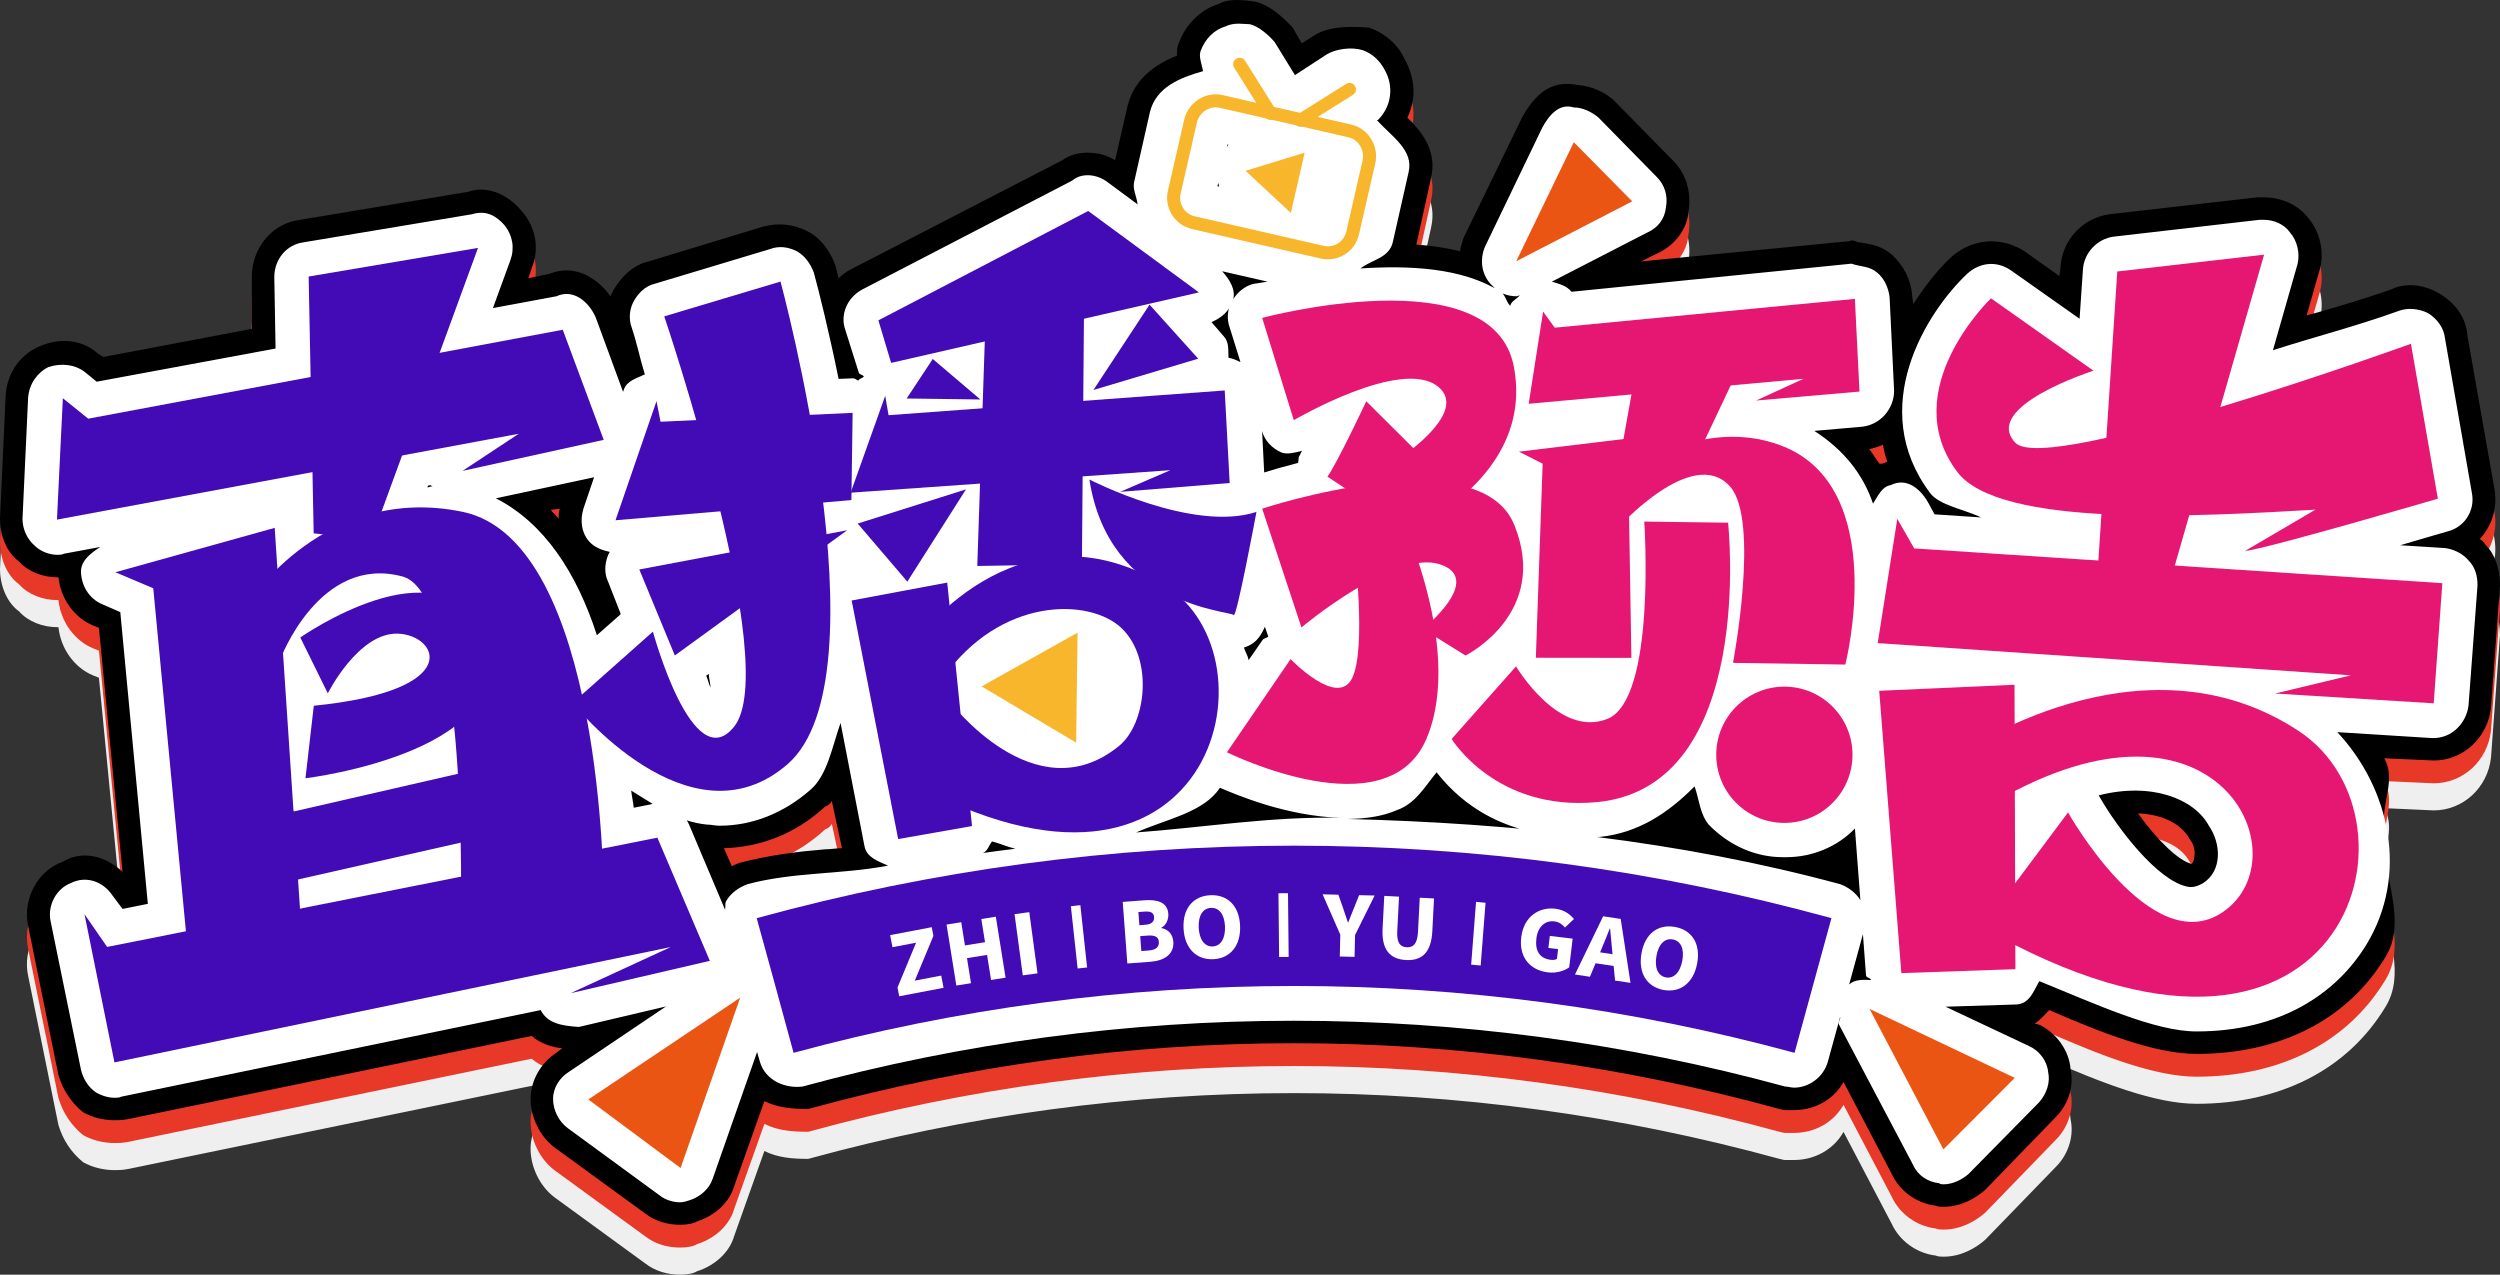 <?xml version="1.0" encoding="iso-8859-1"?>
<!-- Generator: Adobe Illustrator 27.0.0, SVG Export Plug-In . SVG Version: 6.00 Build 0)  -->
<svg version="1.1" id="&#x56FE;&#x5C42;_1" xmlns="http://www.w3.org/2000/svg" xmlns:xlink="http://www.w3.org/1999/xlink" x="0px"
	 y="0px" viewBox="0 0 843.402 430.02" style="enable-background:new 0 0 843.402 430.02;" xml:space="preserve">
<rect x="0" y="0" width="843.402" height="430.02" fill="#333333" stroke="none"/>
<g>
	<path style="fill:#EFEFEF;" d="M838.472,200.587c-0.379-0.758-1.138-1.517-1.896-1.896c4.171-4.551,6.068-10.618,4.93-17.065
		l-9.101-51.575c-0.379-5.688-3.792-10.998-9.86-14.411c-5.309-3.034-11.377-3.413-15.928-1.138
		c-8.722,3.034-16.307,5.309-24.271,7.585c-1.517,0.379-2.655,0.758-4.172,1.138l4.551-15.928
		c1.517-6.068-0.379-12.515-3.792-16.686c-3.413-4.551-9.101-7.205-15.169-7.205c-0.379,0-2.275,0-2.275,0l-49.679,5.688
		c-9.102,1.138-16.307,8.722-16.686,18.203l-0.379,2.655l-11.756-8.343c-7.585-4.93-17.444-4.551-24.65,1.896
		c-4.172,3.792-8.722,9.481-12.894,15.928l-0.379-3.034c-0.379-5.309-3.034-10.239-6.826-13.652
		c-3.034-2.655-6.447-3.413-8.722-3.792c-0.758,0-1.517-0.379-2.655-0.379c-1.517-0.758-2.275-0.758-3.034-0.379l-70.157,6.826
		l5.309-2.655c6.068-2.655,10.239-8.343,10.618-14.031c1.138-6.447-0.758-12.894-4.93-17.065l-20.478-20.858
		c-2.275-1.896-6.447-4.551-12.135-4.93c-6.068-1.138-12.515,0-18.582,10.998l-19.72,40.577c-0.379,1.517-1.138,3.034-1.138,4.551
		c-4.551-1.138-9.481-1.896-14.79-2.275l4.93-22.374c2.275-9.481-3.413-15.928-7.964-20.478c3.034-6.068,2.655-13.273-0.758-19.341
		c-2.275-5.309-6.826-9.101-12.135-10.998c-5.309-0.379-13.273-0.758-18.582,2.655l-4.172,2.655l-3.034-5.309
		c-1.517-1.517-6.447-7.205-12.514-8.722c-0.379,0-2.275-0.379-2.655-0.379c-3.792-0.379-7.205-0.379-9.86,1.138
		c-6.068,1.896-10.998,6.826-13.273,12.894c-0.758,1.517-0.758,3.034-0.758,4.551c-6.826,2.655-14.411,7.585-16.686,17.065
		l-4.172,18.203c-5.309-3.413-13.273-3.413-17.824,0l-71.295,36.785c-1.517,0.758-3.034,1.896-4.172,3.034l-1.138-4.551
		c-1.896-4.93-4.93-9.101-9.481-11.377c-5.309-2.655-10.239-2.655-14.79-1.517l-38.681,11.756c-4.93,1.138-8.722,4.551-11.756,9.481
		c-0.379,0.758-0.758,1.517-1.138,2.275c-2.275-3.413-5.688-6.068-9.101-7.585c-3.792-1.517-7.585-1.517-11.377,0l-7.205,1.517
		l1.138-3.413c2.655-6.447,1.517-13.652-3.413-19.341c-6.447-7.585-14.031-7.964-17.824-6.447l-56.884,9.481
		c-9.481,1.138-16.307,9.481-16.307,19.341v17.444l-50.058,9.481l-1.896-1.138c-4.93-4.551-12.515-5.688-20.099-2.275
		c-6.447,3.034-10.618,9.101-10.998,16.686L0,191.865c0,5.688,2.275,11.377,6.447,14.411c3.034,3.413,7.964,5.309,12.894,5.309
		h0.379c0.758,7.205,5.309,13.652,11.756,16.307l1.896,0.758l7.964,82.292c-6.068-5.688-14.031-7.205-20.099-3.413
		c-8.722,3.034-13.652,12.894-11.756,21.616l10.239,50.437c1.517,4.93,4.172,9.101,8.343,12.515
		c3.413,1.896,7.205,2.655,10.618,2.655c1.138,0,2.655,0,4.551-0.379l136.143-28.063c3.034,2.655,6.826,3.792,10.239,4.172
		l-1.896,1.517c-5.309,3.413-8.722,9.481-8.722,15.548c0,6.068,3.034,12.515,7.964,16.307l30.717,22.374
		c3.413,2.655,7.585,3.792,11.756,3.792c2.275,0,4.551-0.379,5.688-1.138c6.068-1.896,10.998-6.447,12.515-11.756l10.239-28.821
		c4.551,2.275,9.481,2.655,14.79,2.655c107.701-29.58,219.952-29.58,327.652,0c0.379,0,1.138,0.379,1.896,0.379
		c0.379,0,2.655,0,3.034,0c6.826,0,13.273-3.413,16.686-9.481l16.307,31.097c2.655,5.688,8.343,9.86,14.79,10.618
		c0.758,0.379,1.896,0.379,2.655,0.379c6.068,0,10.998-3.034,14.031-5.688l23.891-24.65c4.551-4.551,6.068-10.998,4.93-15.928
		c-0.379-6.447-4.93-12.514-10.618-15.169l-1.517-0.379c1.896-1.138,3.413-3.034,4.93-4.551c17.444,7.585,35.647,14.79,49.679,14.79
		c28.063,0,50.816-11.377,63.71-32.614c6.826-10.998,0.569-23.986-0.19-36.69c-0.19-2.465,0.427-4.646-0.047-7.111
		c-1.375-8.059,4.077-15.928-0.142-23.322l16.686,0.758c9.86,0,18.203-7.585,19.341-17.824l3.034-41.336
		C843.402,208.93,841.885,204,838.472,200.587z M740.252,306.013c0,1.517-0.758,1.896-0.758,2.275
		c-4.172-0.758-11.756-7.964-18.203-17.065c8.722,0.379,14.79,3.792,17.444,8.722C740.252,301.841,740.631,304.116,740.252,306.013z
		 M634.068,173.283c-1.138-1.517-2.275-3.413-3.413-4.93c1.517-0.379,3.034-0.758,4.551-1.517c0.379,1.896,0.758,3.792,1.517,5.688
		C635.585,173.283,634.827,173.283,634.068,173.283z M284.041,302.979c-1.896,0-3.792,0.379-5.688,0.379
		c-9.101,0.758-18.582,1.896-28.821,4.551c-1.138,0.379-1.896,0.758-2.655,1.138l-2.655-6.068
		c12.514-0.379,24.271-4.93,34.13-14.031c1.138-0.379,1.896-1.138,2.275-1.896L284.041,302.979z M188.855,188.452
		c-0.379,1.138-0.379,2.275-0.379,3.413c-0.758-1.138-1.896-1.896-2.655-3.034L188.855,188.452z"/>
	<path style="fill:#E83828;" d="M838.472,191.447c-0.379-0.758-1.138-1.517-1.896-1.896c4.171-4.551,6.068-10.618,4.93-17.065
		l-9.101-51.575c-0.379-5.688-3.792-10.998-9.86-14.411c-5.309-3.034-11.377-3.413-15.928-1.138
		c-8.722,3.034-16.307,5.309-24.271,7.585c-1.517,0.379-2.655,0.758-4.172,1.138l4.551-15.928
		c1.517-6.068-0.379-12.515-3.792-16.686c-3.413-4.551-9.101-7.205-15.169-7.205c-0.379,0-2.275,0-2.275,0l-49.679,5.688
		c-9.102,1.138-16.307,8.722-16.686,18.203l-0.379,2.655l-11.756-8.343c-7.585-4.93-17.444-4.551-24.65,1.896
		c-4.172,3.792-8.722,9.481-12.894,15.928l-0.379-3.034c-0.379-5.309-3.034-10.239-6.826-13.652
		c-3.034-2.655-6.447-3.413-8.722-3.792c-0.758,0-1.517-0.379-2.655-0.379c-1.517-0.758-2.275-0.758-3.034-0.379l-70.157,6.826
		l5.309-2.655c6.068-2.655,10.239-8.343,10.618-14.031c1.138-6.447-0.758-12.894-4.93-17.065l-20.478-20.858
		c-2.275-1.896-6.447-4.551-12.135-4.93c-6.068-1.138-12.515,0-18.582,10.998l-19.72,40.577c-0.379,1.517-1.138,3.034-1.138,4.551
		c-4.551-1.138-9.481-1.896-14.79-2.275l4.93-22.374c2.275-9.481-3.413-15.928-7.964-20.478c3.034-6.068,2.655-13.273-0.758-19.341
		c-2.275-5.309-6.826-9.101-12.135-10.998c-5.309-0.379-13.273-0.758-18.582,2.655l-4.172,2.655l-3.034-5.309
		c-1.517-1.517-6.447-7.205-12.514-8.722c-0.379,0-2.275-0.379-2.655-0.379c-3.792-0.379-7.205-0.379-9.86,1.138
		c-6.068,1.896-10.998,6.826-13.273,12.894c-0.758,1.517-0.758,3.034-0.758,4.551c-6.826,2.655-14.411,7.585-16.686,17.065
		l-4.172,18.203c-5.309-3.413-13.273-3.413-17.824,0l-71.295,36.785c-1.517,0.758-3.034,1.896-4.172,3.034l-1.138-4.551
		c-1.896-4.93-4.93-9.101-9.481-11.377c-5.309-2.655-10.239-2.655-14.79-1.517l-38.681,11.756c-4.93,1.138-8.722,4.551-11.756,9.481
		c-0.379,0.758-0.758,1.517-1.138,2.275c-2.275-3.413-5.688-6.068-9.101-7.585c-3.792-1.517-7.585-1.517-11.377,0l-7.205,1.517
		l1.138-3.413c2.655-6.447,1.517-13.652-3.413-19.341c-6.447-7.585-14.031-7.964-17.824-6.447l-56.884,9.481
		c-9.481,1.138-16.307,9.481-16.307,19.341v17.444l-50.058,9.481l-1.896-1.138c-4.93-4.551-12.515-5.688-20.099-2.275
		c-6.447,3.034-10.618,9.101-10.998,16.686L0,182.724c0,5.688,2.275,11.377,6.447,14.411c3.034,3.413,7.964,5.309,12.894,5.309
		h0.379c0.758,7.205,5.309,13.652,11.756,16.307l1.896,0.758l7.964,82.292c-6.068-5.688-14.031-7.205-20.099-3.413
		c-8.722,3.034-13.652,12.894-11.756,21.616l10.239,50.437c1.517,4.93,4.172,9.101,8.343,12.514
		c3.413,1.896,7.205,2.655,10.618,2.655c1.138,0,2.655,0,4.551-0.379l136.143-28.063c3.034,2.655,6.826,3.792,10.239,4.172
		l-1.896,1.517c-5.309,3.413-8.722,9.481-8.722,15.548s3.034,12.514,7.964,16.307l30.717,22.374
		c3.413,2.655,7.585,3.792,11.756,3.792c2.275,0,4.551-0.379,5.688-1.138c6.068-1.896,10.998-6.447,12.515-11.756l10.239-28.821
		c4.551,2.275,9.481,2.655,14.79,2.655c107.701-29.58,219.952-29.58,327.652,0c0.379,0,1.138,0.379,1.896,0.379
		c0.379,0,2.655,0,3.034,0c6.826,0,13.273-3.413,16.686-9.481l16.307,31.097c2.655,5.688,8.343,9.86,14.79,10.618
		c0.758,0.379,1.896,0.379,2.655,0.379c6.068,0,10.998-3.034,14.031-5.688l23.891-24.65c4.551-4.551,6.068-10.998,4.93-15.928
		c-0.379-6.447-4.93-12.514-10.618-15.169l-1.517-0.379c1.896-1.138,3.413-3.034,4.93-4.551c17.444,7.585,35.647,14.79,49.679,14.79
		c28.063,0,50.816-11.377,63.71-32.614c6.826-10.998,0.569-23.986-0.19-36.69c-0.19-2.465,0.427-4.646-0.047-7.111
		c-1.375-8.059,4.077-15.928-0.142-23.322l16.686,0.758c9.86,0,18.203-7.585,19.341-17.824l3.034-41.336
		C843.402,199.79,841.885,194.86,838.472,191.447z M740.252,296.872c0,1.517-0.758,1.896-0.758,2.275
		c-4.172-0.758-11.756-7.964-18.203-17.065c8.722,0.379,14.79,3.792,17.444,8.722C740.252,292.7,740.631,294.976,740.252,296.872z
		 M634.068,164.142c-1.138-1.517-2.275-3.413-3.413-4.93c1.517-0.379,3.034-0.758,4.551-1.517c0.379,1.896,0.758,3.792,1.517,5.688
		C635.585,164.142,634.827,164.142,634.068,164.142z M284.041,293.838c-1.896,0-3.792,0.379-5.688,0.379
		c-9.101,0.758-18.582,1.896-28.821,4.551c-1.138,0.379-1.896,0.758-2.655,1.138l-2.655-6.068
		c12.514-0.379,24.271-4.93,34.13-14.031c1.138-0.379,1.896-1.138,2.275-1.896L284.041,293.838z M188.855,179.311
		c-0.379,1.138-0.379,2.275-0.379,3.413c-0.758-1.138-1.896-1.896-2.655-3.034L188.855,179.311z"/>
	<path d="M838.472,183.757c-0.379-0.758-1.138-1.517-1.896-1.896c4.171-4.551,6.068-10.618,4.93-17.065l-9.101-51.575
		c-0.379-5.688-3.792-10.998-9.86-14.411c-5.309-3.034-11.377-3.413-15.928-1.138c-8.722,3.034-16.307,5.309-24.271,7.585
		c-1.517,0.379-2.655,0.758-4.172,1.138l4.551-15.928c1.517-6.068-0.379-12.515-3.792-16.686c-3.413-4.551-9.101-7.205-15.169-7.205
		c-0.379,0-2.275,0-2.275,0l-49.679,5.688c-9.102,1.138-16.307,8.722-16.686,18.203l-0.379,2.655l-11.756-8.343
		c-7.585-4.93-17.444-4.551-24.65,1.896c-4.172,3.792-8.722,9.481-12.894,15.928l-0.379-3.034
		c-0.379-5.309-3.034-10.239-6.826-13.652c-3.034-2.655-6.447-3.413-8.722-3.792c-0.758,0-1.517-0.379-2.655-0.379
		c-1.517-0.758-2.275-0.758-3.034-0.379l-70.157,6.826l5.309-2.655c6.068-2.655,10.239-8.343,10.618-14.031
		c1.138-6.447-0.758-12.894-4.93-17.065l-20.478-20.858c-2.275-1.896-6.447-4.551-12.135-4.93c-6.068-1.138-12.515,0-18.582,10.998
		l-19.72,40.577c-0.379,1.517-1.138,3.034-1.138,4.551c-4.551-1.138-9.481-1.896-14.79-2.275l4.93-22.374
		c2.275-9.481-3.413-15.928-7.964-20.478c3.034-6.068,2.655-13.273-0.758-19.341c-2.275-5.309-6.826-9.101-12.135-10.998
		c-5.309-0.379-13.273-0.758-18.582,2.655l-4.172,2.655l-3.034-5.309c-1.517-1.517-6.447-7.205-12.514-8.722
		c-0.379,0-2.275-0.379-2.655-0.379c-3.792-0.379-7.205-0.379-9.86,1.138c-6.068,1.896-10.998,6.826-13.273,12.894
		c-0.758,1.517-0.758,3.034-0.758,4.551c-6.826,2.655-14.411,7.585-16.686,17.065l-4.172,18.203c-5.309-3.413-13.273-3.413-17.824,0
		l-71.295,36.785c-1.517,0.758-3.034,1.896-4.172,3.034l-1.138-4.551c-1.896-4.93-4.93-9.101-9.481-11.377
		c-5.309-2.655-10.239-2.655-14.79-1.517l-38.681,11.756c-4.93,1.138-8.722,4.551-11.756,9.481
		c-0.379,0.758-0.758,1.517-1.138,2.275c-2.275-3.413-5.688-6.068-9.101-7.585c-3.792-1.517-7.585-1.517-11.377,0l-7.205,1.517
		l1.138-3.413c2.655-6.447,1.517-13.652-3.413-19.341c-6.447-7.585-14.031-7.964-17.824-6.447l-56.884,9.481
		c-9.481,1.138-16.307,9.481-16.307,19.341v17.444l-50.058,9.481l-1.896-1.138c-4.93-4.551-12.515-5.688-20.099-2.275
		c-6.447,3.034-10.618,9.101-10.998,16.686L0,175.035c0,5.688,2.275,11.377,6.447,14.411c3.034,3.413,7.964,5.309,12.894,5.309
		h0.379c0.758,7.205,5.309,13.652,11.756,16.307l1.896,0.758l7.964,82.292c-6.068-5.688-14.031-7.205-20.099-3.413
		c-8.722,3.034-13.652,12.894-11.756,21.616l10.239,50.437c1.517,4.93,4.172,9.101,8.343,12.514
		c3.413,1.896,7.205,2.655,10.618,2.655c1.138,0,2.655,0,4.551-0.379l136.143-28.063c3.034,2.655,6.826,3.792,10.239,4.171
		l-1.896,1.517c-5.309,3.413-8.722,9.481-8.722,15.548c0,6.068,3.034,12.514,7.964,16.307l30.717,22.374
		c3.413,2.655,7.585,3.792,11.756,3.792c2.275,0,4.551-0.379,5.688-1.138c6.068-1.896,10.998-6.447,12.515-11.756l10.239-28.821
		c4.551,2.275,9.481,2.655,14.79,2.655c107.701-29.58,219.952-29.58,327.652,0c0.379,0,1.138,0.379,1.896,0.379
		c0.379,0,2.655,0,3.034,0c6.826,0,13.273-3.413,16.686-9.481l16.307,31.097c2.655,5.688,8.343,9.86,14.79,10.618
		c0.758,0.379,1.896,0.379,2.655,0.379c6.068,0,10.998-3.034,14.031-5.688l23.891-24.65c4.551-4.551,6.068-10.998,4.93-15.928
		c-0.379-6.447-4.93-12.514-10.618-15.169l-1.517-0.379c1.896-1.138,3.413-3.034,4.93-4.551c17.444,7.585,35.647,14.79,49.679,14.79
		c28.063,0,50.816-11.377,63.71-32.614c6.826-10.998,0.569-23.986-0.19-36.69c-0.19-2.465,0.427-4.646-0.047-7.111
		c-1.375-8.059,4.077-15.928-0.142-23.322l16.686,0.758c9.86,0,18.203-7.585,19.341-17.824l3.034-41.336
		C843.402,192.1,841.885,187.17,838.472,183.757z M740.252,289.182c0,1.517-0.758,1.896-0.758,2.275
		c-4.172-0.758-11.756-7.964-18.203-17.065c8.722,0.379,14.79,3.792,17.444,8.722C740.252,285.011,740.631,287.286,740.252,289.182z
		 M634.068,156.452c-1.138-1.517-2.275-3.413-3.413-4.93c1.517-0.379,3.034-0.758,4.551-1.517c0.379,1.896,0.758,3.792,1.517,5.688
		C635.585,156.452,634.827,156.452,634.068,156.452z M284.041,286.148c-1.896,0-3.792,0.379-5.688,0.379
		c-9.101,0.758-18.582,1.896-28.821,4.551c-1.138,0.379-1.896,0.758-2.655,1.138l-2.655-6.068
		c12.514-0.379,24.271-4.93,34.13-14.031c1.138-0.379,1.896-1.138,2.275-1.896L284.041,286.148z M188.855,171.622
		c-0.379,1.138-0.379,2.275-0.379,3.413c-0.758-1.138-1.896-1.896-2.655-3.034L188.855,171.622z"/>
	<path style="fill:#FFFFFF;" d="M832.783,189.066c-1.896-2.275-4.93-3.792-7.964-4.172l-15.074-0.948
		c5.594-1.707,13.083-3.792,16.212-4.74c5.688-1.517,9.101-7.205,7.964-12.894l-9.102-52.333c-0.379-3.413-2.655-6.447-5.688-8.343
		c-3.034-1.517-6.826-1.896-9.86-0.758c-14.79,5.309-27.399,8.438-42.473,13.273l8.343-29.201c0.758-3.413,0-7.585-2.655-10.618
		c-1.896-2.655-5.309-4.172-8.722-4.172c-0.379,0-0.758,0-1.517,0l-49.3,5.688c-5.309,0.758-9.86,5.309-10.239,10.998l-1.138,16.686
		l-23.133-16.307c-4.93-3.413-10.618-2.655-14.79,1.138c-13.652,12.894-34.13,45.128-12.515,73.949
		c3.129,4.172,11.472,5.499,17.255,8.248l-15.738-1.043l-2.275-4.171c-2.655-4.551-7.205-8.343-12.514-5.688
		c-2.986,0.474-4.266,3.603-5.973,6.257c-3.413-10.05-9.955-18.203-19.815-24.555l16.307-1.422
		c6.068-0.758,10.618-6.068,10.618-12.135l-1.517-31.476c-0.379-3.413-1.896-6.447-4.172-8.343
		c-2.655-2.275-5.309-1.896-8.722-3.034l-94.428,9.481c-1.612-2.086-4.172-2.655-6.636-3.413l32.424-16.686
		c3.413-1.517,5.688-4.551,6.068-8.343c0.758-3.792-0.379-7.585-3.034-10.239l-19.72-20.099c-2.275-1.896-5.309-3.413-8.343-3.413
		c-4.93-1.517-8.343,2.655-10.618,6.826L500.96,83.262c-1.896,4.551-1.138,9.86,2.655,13.273c1.896,2.275,4.93,3.413,7.964,3.413
		c0.427,0,0.758-0.284,1.138-0.379c-0.948,1.422-2.892,1.896-3.223,3.603c-1.422-1.327-1.517-3.603-3.223-4.74
		c-12.941-8.248-31.191-8.912-47.309-7.869c3.887-3.034,9.576-3.413,10.903-8.817l5.309-23.512
		c1.896-7.49-5.499-12.04-10.618-17.634l0.379-0.19c4.551-4.551,5.309-11.377,2.275-16.686c-1.517-3.034-4.172-5.688-7.585-6.826
		c-3.792-1.138-9.101-0.379-12.135,1.517l-10.618,6.921l-6.826-11.092c-1.896-2.275-5.309-5.309-8.343-6.068
		c-1.896,0-5.309-0.758-8.343,0.758c-3.792,1.138-6.826,4.172-8.343,8.343c-0.664,1.896,0.427,4.361,0.853,6.731
		c-7.774,2.181-15.833,5.404-17.918,13.747l-5.309,23.512c-0.664,2.465,0.853,5.025,1.138,7.679l-9.86-7.3
		c-3.792-3.034-9.101-3.413-12.135-0.758l-70.916,36.785c-4.93,2.655-7.585,8.343-5.688,13.652l4.551,14.411
		c0.237,0.758,1.327,0.569,1.707,1.327c-0.569,0.569-1.422,0.569-1.896,1.327c-0.616-0.19-1.043-0.758-1.707-0.758h-0.379
		l-4.551,0.19c-3.318-16.307-6.636-29.58-8.343-35.837c-1.138-3.034-3.034-5.688-5.688-7.205c-3.034-1.517-6.068-1.896-9.101-0.758
		l-39.06,11.756c-3.034,0.758-5.309,3.034-6.826,5.688c-1.517,2.655-1.896,6.068-0.758,9.101c1.849,5.499,2.702,10.239,4.409,15.738
		c-2.797,1.327-6.115,2.181-7.063,5.12l-0.284,0.758l-9.196-25.029c-2.275-5.309-7.585-9.86-13.273-7.205l-21.426,3.982
		l5.878-16.117c1.517-4.172,0.758-8.343-1.896-11.756c-2.655-3.034-6.068-5.309-10.998-3.792l-56.884,9.481
		c-5.688,0.758-9.86,5.688-9.86,11.756l0.427,24.081l-60.345,11.187l-4.171-3.413c-3.034-2.275-7.585-3.034-12.135-1.517
		c-3.792,1.896-6.447,5.688-6.826,10.239l-1.896,40.957c0,3.413,1.517,6.826,4.172,9.101c1.896,1.896,4.93,3.034,7.585,3.034
		c0.758,0,1.517,0,2.275-0.379l12.23-2.275c-3.034,1.991-6.257,4.266-6.542,7.964c0,4.93,2.655,9.481,7.205,11.377l6.068,2.655
		l9.291,98.409l-8.533,1.707l-3.413-4.551c-3.034-4.551-8.722-6.826-14.031-4.171c-4.93,1.896-7.964,7.585-6.826,12.894
		l10.239,50.058c0.758,3.034,2.275,5.688,4.93,7.585c1.896,1.138,4.172,1.896,6.447,1.896c0.758,0,1.517,0,2.275-0.379
		l141.452-29.201c2.275,4.551,7.205,5.309,12.894,5.688l29.39-6.921l-32.803,22.09c-3.034,1.896-5.309,5.309-5.309,9.101
		s1.896,7.585,4.93,9.86l31.097,22.754c1.896,1.517,4.551,2.275,6.826,2.275c1.138,0,2.275-0.379,3.413-0.758
		c3.413-1.138,6.447-3.792,7.585-7.205l14.979-42.758l0.948,3.318c1.896,6.447,8.722,9.101,14.411,8.343
		c108.459-29.58,222.986-29.58,331.445,0c1.138,0,1.896,0.379,3.034,0.379c4.93,0,9.86-3.413,11.377-8.722l4.172-15.169
		c0.19,0.948-0.853,1.801-0.379,2.655l25.029,47.403c1.517,3.413,4.93,5.688,8.722,6.068c0.379,0.379,1.138,0.379,1.517,0.379
		c3.034,0,6.068-1.517,8.343-3.413l23.891-24.271c2.655-3.034,3.792-6.826,3.034-10.239c-0.379-3.792-3.034-7.205-6.447-8.722
		l-28.158-13.273l23.986-0.758c4.361-0.284,5.688-4.456,7.632-7.869c18.914,7.679,38.918,16.97,53.044,16.97
		c28.063,0,47.024-12.515,57.263-29.201c14.411-23.607,8.059-52.713-9.765-71.769l31.76,1.991c0.379,0,0.379,0,0.758,0
		c6.068,0,10.998-4.93,11.756-10.998l3.034-40.577C835.817,194.375,835.059,191.341,832.783,189.066z M410.988,61.74
		c0.19,0.379,0.095,0.853,0.332,1.232l-0.616-0.19L410.988,61.74z M414.496,48.847c-0.19,0.095-0.332,0.474-0.569,0.569l0.19-0.664
		L414.496,48.847z M145.244,163.658c0.095,0.284,0.521,0.19,0.664,0.379c-0.664,0-1.043,0.379-1.754,0.379l0.237-0.569
		L145.244,163.658z M239.103,227.368c-0.047,1.043,0.664,3.603,0.569,4.551c-0.474-1.043-0.901-2.749-1.422-3.982L239.103,227.368z
		 M419.663,218.456c3.223-1.043,5.214-2.749,7.063-7.016l1.138,3.318c-0.569,0.569-1.517,0.474-1.991,1.232l-4.646,6.731
		C420.943,221.016,420.089,219.973,419.663,218.456z M439.24,152.091c-0.19,0.284-0.711,1.517-0.853,1.707
		c-0.474,0.569-0.19,1.612-0.474,2.37c-4.788,1.232-8.438,2.275-11.424,3.223l-0.711-13.937c0.901,3.223,3.318,5.783,6.542,7.205
		C434.453,153.419,436.87,152.66,439.24,152.091z M414.448,120.71c-0.142-2.56,0.237-5.12-1.47-7.111l-4.266-4.93
		c3.223-1.422,6.162-3.603,6.921-7.205c-1.517,2.655-1.896,6.068-0.758,9.101l3.603,11.566
		C417.198,121.564,415.918,120.9,414.448,120.71z M334.668,283.873c2.607,0.664,5.404,1.896,7.869,2.465
		c-3.603,0.474-7.205,0.853-10.903,1.422C333.294,287.001,333.578,285.2,334.668,283.873z M383.304,280.839
		c10.239-4.551,22.801-6.731,28.252-15.074c5.594,2.37,22.327,9.576,40.767,10.144C429.143,275.34,406.437,279.133,383.304,280.839z
		 M708.018,268.325c17.824-4.551,32.234,1.138,37.164,10.239c4.172,6.068,4.551,15.169-1.896,19.341
		c-2.655,1.517-4.172,1.517-5.688,1.138C727.737,296.767,714.465,279.701,708.018,268.325z M422.839,95.776
		c-3.034,0.758-5.641,3.034-7.111,5.688c0-0.19,0.284-0.19,0.284-0.379c0.948-3.413-1.233-6.826-3.697-9.575l15.311,3.508
		C426.821,95.207,423.218,95.681,422.839,95.776z M232.467,278.184c-1.896-4.172-6.068-7.205-10.618-7.205
		c-0.758,0-1.517,0-2.275,0.379l-5.783,1.138c-0.142-1.707-0.664-3.982-0.853-5.783c7.964,4.835,15.643,10.524,25.598,11.472
		c1.517,0,2.655,0.379,4.171,0.379c10.998,0,21.616-4.172,30.717-12.135c5.641-4.835,7.3-14.411,10.144-22.564l8.059,41.525
		c0.758,3.982,4.646,5.12,7.964,6.637c-15.738,3.034-31.902,2.086-47.403,6.257c-3.034,1.138-5.688,3.034-7.205,5.688
		c-0.521,0.948-0.142,1.991-0.379,2.939L232.467,278.184z M454.646,276.288c5.925-0.095,11.519-0.758,16.733-3.034
		c6.162-2.181,9.291-7.869,13.273-12.704c5.404,6.826,19.009,21.806,48.162,21.806c1.896,0,4.551,0,6.826,0
		c13.036-1.327,23.133-8.059,32.045-17.065c1.612,4.551,1.849,9.86,5.12,13.273c6.826,6.826,15.548,10.618,24.65,10.618
		c0.379,0,0.758,0,1.138,0c8.627,0,17.16-3.413,23.18-9.67l1.849,24.176c-1.517-2.465-3.982-4.361-6.826-5.404
		C566.424,283.588,510.535,277.71,454.646,276.288z M198.715,182.619c1.801,2.086,4.503,3.034,7.111,3.603
		c-0.047,0.095-0.19,0.095-0.284,0.19c-1.517,3.034-1.896,6.826-0.379,9.86l4.266,10.903l-8.059,7.111
		c-6.826-21.047-17.729-37.828-34.083-46.171l33.135-7.111l-3.603,10.618C195.682,175.414,196.061,179.585,198.715,182.619z
		 M628.475,315.159l1.043,13.842c0.095,0.948,1.422,0.758,1.707,1.612c-2.749-0.095-5.404-0.284-7.395,1.517L628.475,315.159z"/>
	<g>
		<g>
			<g>
				<path style="fill:#F8B62D;" d="M445.562,87.221l-43.466-9.964c-5.781-1.325-9.412-7.116-8.087-12.897l5.497-23.981
					c1.325-5.781,7.165-9.626,12.946-8.301l43.466,9.964c5.781,1.325,9.363,7.33,8.038,13.111l-5.497,23.981
					C457.134,84.915,451.343,88.546,445.562,87.221z M411.471,36.36c-3.426-0.785-6.897,1.574-7.682,5l-5.497,23.981
					c-0.785,3.426,1.36,6.848,4.786,7.633l43.466,9.964c3.426,0.785,6.848-1.36,7.633-4.786l5.497-23.981
					c0.785-3.426-1.311-7.062-4.737-7.847L411.471,36.36z"/>
			</g>
		</g>
		<polygon style="fill:#F8B62D;" points="420.195,57.629 435.487,71.845 440.152,51.494 		"/>
		<g>
			<g>
				<path style="fill:#F8B62D;" d="M428.123,40.403c-0.642-0.147-1.022-0.46-1.352-0.986l-10.397-16.582
					c-0.66-1.053-0.366-2.338,0.687-2.998c1.053-0.66,2.338-0.366,2.998,0.687l10.397,16.582c0.66,1.053,0.366,2.338-0.687,2.998
					C429.243,40.434,428.765,40.55,428.123,40.403z"/>
			</g>
			<g>
				<path style="fill:#F8B62D;" d="M438.187,42.71c-0.642-0.147-1.022-0.46-1.352-0.986c-0.66-1.053-0.366-2.338,0.687-2.998
					l16.582-10.397c1.053-0.66,2.338-0.366,2.998,0.687c0.66,1.053,0.366,2.338-0.687,2.998l-16.582,10.397
					C439.306,42.741,438.829,42.857,438.187,42.71z"/>
			</g>
		</g>
	</g>
	<g>
		<polygon style="fill:#E61673;" points="640.071,175.042 633.469,216.957 793.082,227.83 767.512,233.965 821.041,237.273 
			823.948,196.741 645.783,185.02 		"/>
		<polygon style="fill:#E61673;" points="714.285,91.59 763.817,85.908 726.099,217.235 706.264,214.317 		"/>
		<path style="fill:#E61673;" d="M671.683,100.642c0,0-32.168,30.772-11.416,58.522c14.238,19.039,81.745,15.016,120.873,12.777
			l-23.813,13.961c7.392-0.758,65.112-17.664,65.112-17.664l-9.081-52.256c0,0-122.889,44.514-133.446,33.398
			c-11.59-12.204,26.339-24.319,26.339-24.319L671.683,100.642z"/>
		<path style="fill:#E61673;" d="M633.973,233.049c2.18-0.127,45.647-2.041,45.647-2.041l0.297,95.949l-38.476,1.328
			L633.973,233.049z"/>
		<path style="fill:#E61673;" d="M660.58,254.657c0,0,61.385-43.309,114.927-8.044c45.667,30.078,15.614,136.144-106.765,66.232
			l28.933-38.768c0,0,27.952,49.876,52.083,33.71c27.363-18.331-1.109-81.091-76.619-37.321"/>
	</g>
	<g>
		<polygon style="fill:#E61673;" points="520.582,105.123 515.721,136.216 608.45,127.784 592.443,135.122 627.32,132.101 
			625.765,100.83 524.504,110.552 		"/>
		<polygon style="fill:#E61673;" points="554.502,110.113 594.842,106.84 571.22,156.743 545.386,161.066 		"/>
		<polygon style="fill:#E61673;" points="512.418,152.378 549.158,147.943 550.366,221.94 518.136,221.902 520.428,156.43 		"/>
		<path style="fill:#E61673;" d="M540.087,165.015c0,0,30.302-26.382,60.911-14.66c36.806,14.095,21.54,73.841,21.54,73.841
			l-37.889-0.569c0,0,9.134-48.105-0.994-59.498c-12.599-14.173-37.933,14.056-37.933,14.056"/>
		<path style="fill:#E61673;" d="M425.808,107.246l10.665,34.504c0,0,36.317-21.332,48.661-11.319
			c12.344,10.013-20.093,28.994-20.093,28.994l10.605,19.34c0,0,42.154-17.801,35.059-55.105
			C503.612,86.357,425.808,107.246,425.808,107.246z"/>
		<path style="fill:#E61673;" d="M447.828,160.802c3.308-4.591,13.101-25.422,13.101-25.422l32.568,32.41l-10.224,16.458
			L447.828,160.802z"/>
		<path style="fill:#E61673;" d="M425.808,171.605l13.241,40.07c0,0,31.335-26.277,46.645-21.326
			c15.31,4.951-5.64,21.877-5.64,21.877l14.354,8.919c0,0,28.481-14.114,16.504-43.951
			C498.935,147.357,425.808,171.605,425.808,171.605z"/>
		<path style="fill:#E61673;" d="M456.789,183.896c0,0,4.32,34.622-0.597,44.832c-4.917,10.21-20.792-6.38-20.792-6.38
			l-21.476,31.437c0,0,54.069,26.868,67.341-4.62c13.272-31.488-10.673-79.616-10.673-79.616"/>
		<path style="fill:#E61673;" d="M554.71,175.961l28.276,0.377c0,0,9.743,89.23-44.304,94.268
			c-34.046,3.174-48.961-21.308-48.961-21.308l21.732-24.493c0,0,14.438,24.408,30.906,17.678
			C558.827,235.752,554.71,175.961,554.71,175.961z"/>
		<circle style="fill:#E61673;" cx="601.977" cy="254.633" r="22.983"/>
	</g>
	<g>
		<polygon style="fill:#420BB6;" points="298.641,133.517 286.973,166.213 394.836,158.622 377.872,165.936 414.845,162.948 
			413.17,131.723 299.761,140.067 		"/>
		<polygon style="fill:#420BB6;" points="221.479,135.333 207.647,175.514 287.226,168.709 287.644,139.281 222.837,142.276 		"/>
		<polygon style="fill:#420BB6;" points="367.114,71.175 404.46,98.645 300.629,122.423 296.334,108.067 		"/>
		<polygon style="fill:#420BB6;" points="325.49,105.383 365.786,94.006 364.996,190.347 329.698,190.937 332.411,109.642 		"/>
		<path style="fill:#420BB6;" d="M224.091,106.728l39.226-11.741c0,0,36.165,133.396,2.408,162.787
			c-33.093,28.813-72.544-20.647-72.544-20.647l27.093-24.043c0,0,13.405,49.489,27.371,32.091
			C264.035,224.756,224.091,106.728,224.091,106.728z"/>
		<polygon style="fill:#420BB6;" points="215.672,192.116 227.664,221.13 285.798,178.883 		"/>
		<polygon style="fill:#420BB6;" points="387.814,102.778 404.226,121.006 368.879,131.564 		"/>
		<polygon style="fill:#420BB6;" points="289.354,176.631 306.097,196.228 325.885,165.094 		"/>
		<polygon style="fill:#420BB6;" points="305.872,134.437 314.675,121.107 330.738,134.768 		"/>
		<path style="fill:#420BB6;" d="M367.552,123.108c-20.907,15.439-41.814,30.878-62.72,46.318"/>
		<path style="fill:#420BB6;" d="M367.52,161.766c0,0,34.809,17.985,56.361,10.932c0,0-6.766,36.258-7.692,34.8
			C415.264,206.041,374.142,204.749,367.52,161.766z"/>
		<path style="fill:#420BB6;" d="M287.318,202.583c1.537-0.309,32.24-6.041,32.24-6.041l8.363,82.14l-24.918,4.383L287.318,202.583z
			"/>
		<path style="fill:#420BB6;" d="M307.6,217.809c0,0,35.242-50.965,85.361-20.289c39.706,24.303,15.895,122.533-86.364,66.025
			l13.645-27.081c0,0,28.879,38.39,57.292,15.173c9.209-7.525,11.63-29.256,0.939-39.627c-10.692-10.372-41.02-10.873-60.476,16.895
			"/>
		<polygon style="fill:#F8B62D;" points="331.152,231.559 363.038,250.539 363.533,213.435 		"/>
	</g>
	<g>
		<polygon style="fill:#420BB6;" points="21.206,134.348 19.215,175.296 174.998,146.338 156.039,158.856 203.668,148.39 
			189.853,111.247 29.761,141.247 		"/>
		<polygon style="fill:#420BB6;" points="28.501,308.404 38.612,358.41 226.29,319.486 192.504,335.063 239.471,324.148 
			221.771,282.595 36.14,319.457 		"/>
		<polygon style="fill:#420BB6;" points="95.113,267.879 90.292,299.02 178.687,279.003 169.787,286.713 193.182,280.846 
			182.447,254.633 99.082,273.759 		"/>
		<polygon style="fill:#420BB6;" points="104.126,93.292 161.268,83.627 125.256,182.052 105.823,179.929 		"/>
		<polygon style="fill:#420BB6;" points="38.926,193.054 92.673,178.082 101.86,316.463 63.449,321.832 51.705,198.465 		"/>
		<path style="fill:#420BB6;" d="M84.011,203.086c0,0,25.633-40.04,72.059-30.412c47.598,9.871,47.598,129.523,47.598,129.523
			l-48.201,7.179c0,0,2.678-108.875-19.664-114.886c-28.132-7.569-41.317,28.101-41.317,28.101"/>
		<path style="fill:#420BB6;" d="M101.31,215.061l9.28,18.839c0,0,10.378-20.703,23.773-20.13
			c13.395,0.573,22.821,19.18-28.499,24.319l-2.809,24.468c0,0,77.1-9.245,59.278-49.118
			C148.343,182.14,101.31,215.061,101.31,215.061z"/>
	</g>
	<path style="fill:#420BB6;" d="M605.414,355.182c-110.507-30.065-227.187-30.065-337.694,0c-4.1-14.986-8.247-30.442-12.441-45.428
		c118.707-32.61,243.869-32.61,362.576,0C613.707,324.74,609.56,340.196,605.414,355.182z"/>
	<polygon style="fill:#420BB6;" points="182.467,270.177 160.037,289.361 175.696,298.952 	"/>
	<polygon style="fill:#EA5514;" points="511.51,88.14 530.941,47.971 550.649,67.93 	"/>
	<polygon style="fill:#EA5514;" points="249.71,336.569 198.48,370.913 229.6,394.036 	"/>
	<polygon style="fill:#EA5514;" points="630.722,340.382 679.695,363.634 655.621,387.753 	"/>
	<g>
		<path style="fill:#FFFFFF;" d="M302.787,333.135l6.27-15.111l-7.978,1.522l-0.777-4.072l14.031-2.677l0.562,2.944l-6.275,15.083
			l8.914-1.701l0.787,4.127l-14.966,2.855L302.787,333.135z"/>
		<path style="fill:#FFFFFF;" d="M319.335,311.913l4.949-0.792l1.252,7.825l6.773-1.084l-1.252-7.825l4.894-0.783l3.293,20.571
			l-4.895,0.783l-1.354-8.46l-6.774,1.084l1.354,8.46l-4.949,0.792L319.335,311.913z"/>
		<path style="fill:#FFFFFF;" d="M342.268,308.394l4.969-0.669l2.781,20.65l-4.969,0.669L342.268,308.394z"/>
		<path style="fill:#FFFFFF;" d="M378.76,304.272l7.26-0.548c4.301-0.324,7.821,0.562,8.122,4.555c0.14,1.843-0.742,3.932-2.369,4.7
			l0.009,0.112c2.136,0.4,3.846,1.844,4.054,4.608c0.32,4.245-3.139,6.415-7.662,6.756l-7.847,0.592L378.76,304.272z
			 M386.446,311.976c2.122-0.16,3.002-1.153,2.895-2.577c-0.111-1.48-1.135-2.021-3.229-1.863l-2.066,0.156l0.335,4.44
			L386.446,311.976z M387.522,320.657c2.401-0.181,3.564-1.14,3.43-2.927c-0.128-1.703-1.38-2.283-3.809-2.1l-2.485,0.188
			l0.379,5.026L387.522,320.657z"/>
		<path style="fill:#FFFFFF;" d="M399.28,313.109c-0.298-6.824,3.394-10.853,9.071-11.101c5.678-0.248,9.707,3.472,10.004,10.268
			c0.298,6.825-3.384,11.077-9.062,11.324C403.616,323.849,399.578,319.934,399.28,313.109z M413.265,312.499
			c-0.176-4.027-1.986-6.331-4.727-6.211c-2.741,0.12-4.315,2.57-4.14,6.598c0.177,4.056,1.966,6.527,4.707,6.408
			S413.442,316.555,413.265,312.499z"/>
		<path style="fill:#FFFFFF;" d="M452.162,315.322l-5.964-13.612l5.32,0.122l1.63,4.66c0.524,1.581,1.023,3.049,1.574,4.687
			l0.111,0.002c0.625-1.61,1.219-3.054,1.843-4.608l1.842-4.58l5.235,0.12l-6.607,13.324l-0.169,7.364l-4.984-0.114L452.162,315.322
			z"/>
		<path style="fill:#FFFFFF;" d="M466.43,313.256l0.571-11.02l4.979,0.258l-0.599,11.551c-0.204,3.943,0.897,5.403,3.191,5.522
			c2.266,0.117,3.597-1.216,3.801-5.16l0.599-11.551l4.811,0.249l-0.571,11.02c-0.363,7.021-3.324,10.036-8.862,9.749
			C468.784,323.586,466.066,320.276,466.43,313.256z"/>
		<path style="fill:#FFFFFF;" d="M513.204,316.183c0.828-6.895,5.945-10.285,11.479-9.62c3.03,0.364,5.045,1.904,6.292,3.492
			l-3.021,2.852c-0.891-1.038-1.892-1.863-3.615-2.07c-3.059-0.368-5.542,1.759-6.026,5.791c-0.495,4.114,1.053,6.726,4.89,7.187
			c0.75,0.09,1.553-0.011,2.037-0.291l0.401-3.336l-3.281-0.395l0.488-4.059l7.701,0.926l-1.163,9.675
			c-1.612,1.216-4.308,2.049-7.199,1.701C516.43,327.344,512.361,323.189,513.204,316.183z"/>
		<path style="fill:#FFFFFF;" d="M544.375,325.881l-6.093-0.917l-1.902,4.557l-5.041-0.758l9.497-19.643l5.927,0.891l3.298,21.567
			l-5.206-0.783L544.375,325.881z M544.009,321.918l-0.181-1.812c-0.246-2.133-0.401-4.677-0.639-6.865l-0.11-0.017
			c-0.823,2.085-1.74,4.411-2.574,6.381l-0.706,1.678L544.009,321.918z"/>
		<path style="fill:#FFFFFF;" d="M553.787,321.527c1.221-6.72,5.712-9.83,11.304-8.814c5.591,1.016,8.695,5.535,7.479,12.228
			c-1.221,6.72-5.753,10.051-11.344,9.035S552.565,328.248,553.787,321.527z M567.557,324.03c0.721-3.966-0.534-6.612-3.233-7.103
			c-2.698-0.49-4.776,1.551-5.497,5.517c-0.726,3.994,0.471,6.8,3.17,7.291C564.696,330.225,566.832,328.023,567.557,324.03z"/>
	</g>
	<path style="fill:#FFFFFF;" d="M361.268,305.728l2.28,21.004c1.067-0.115,2.133-0.24,3.2-0.349l-2.281-21.016
		C363.401,305.488,362.334,305.603,361.268,305.728z"/>
	<path style="fill:#FFFFFF;" d="M497.958,304.252l-1.646,21.18c1.069,0.094,2.138,0.197,3.207,0.296l1.645-21.17
		C500.095,304.45,499.026,304.354,497.958,304.252z"/>
	<path style="fill:#FFFFFF;" d="M431.3,301.346l0.223,21.497c1.074-0.008,2.147-0.024,3.221-0.027l-0.223-21.497
		C433.447,301.322,432.374,301.337,431.3,301.346z"/>
</g>
</svg>
